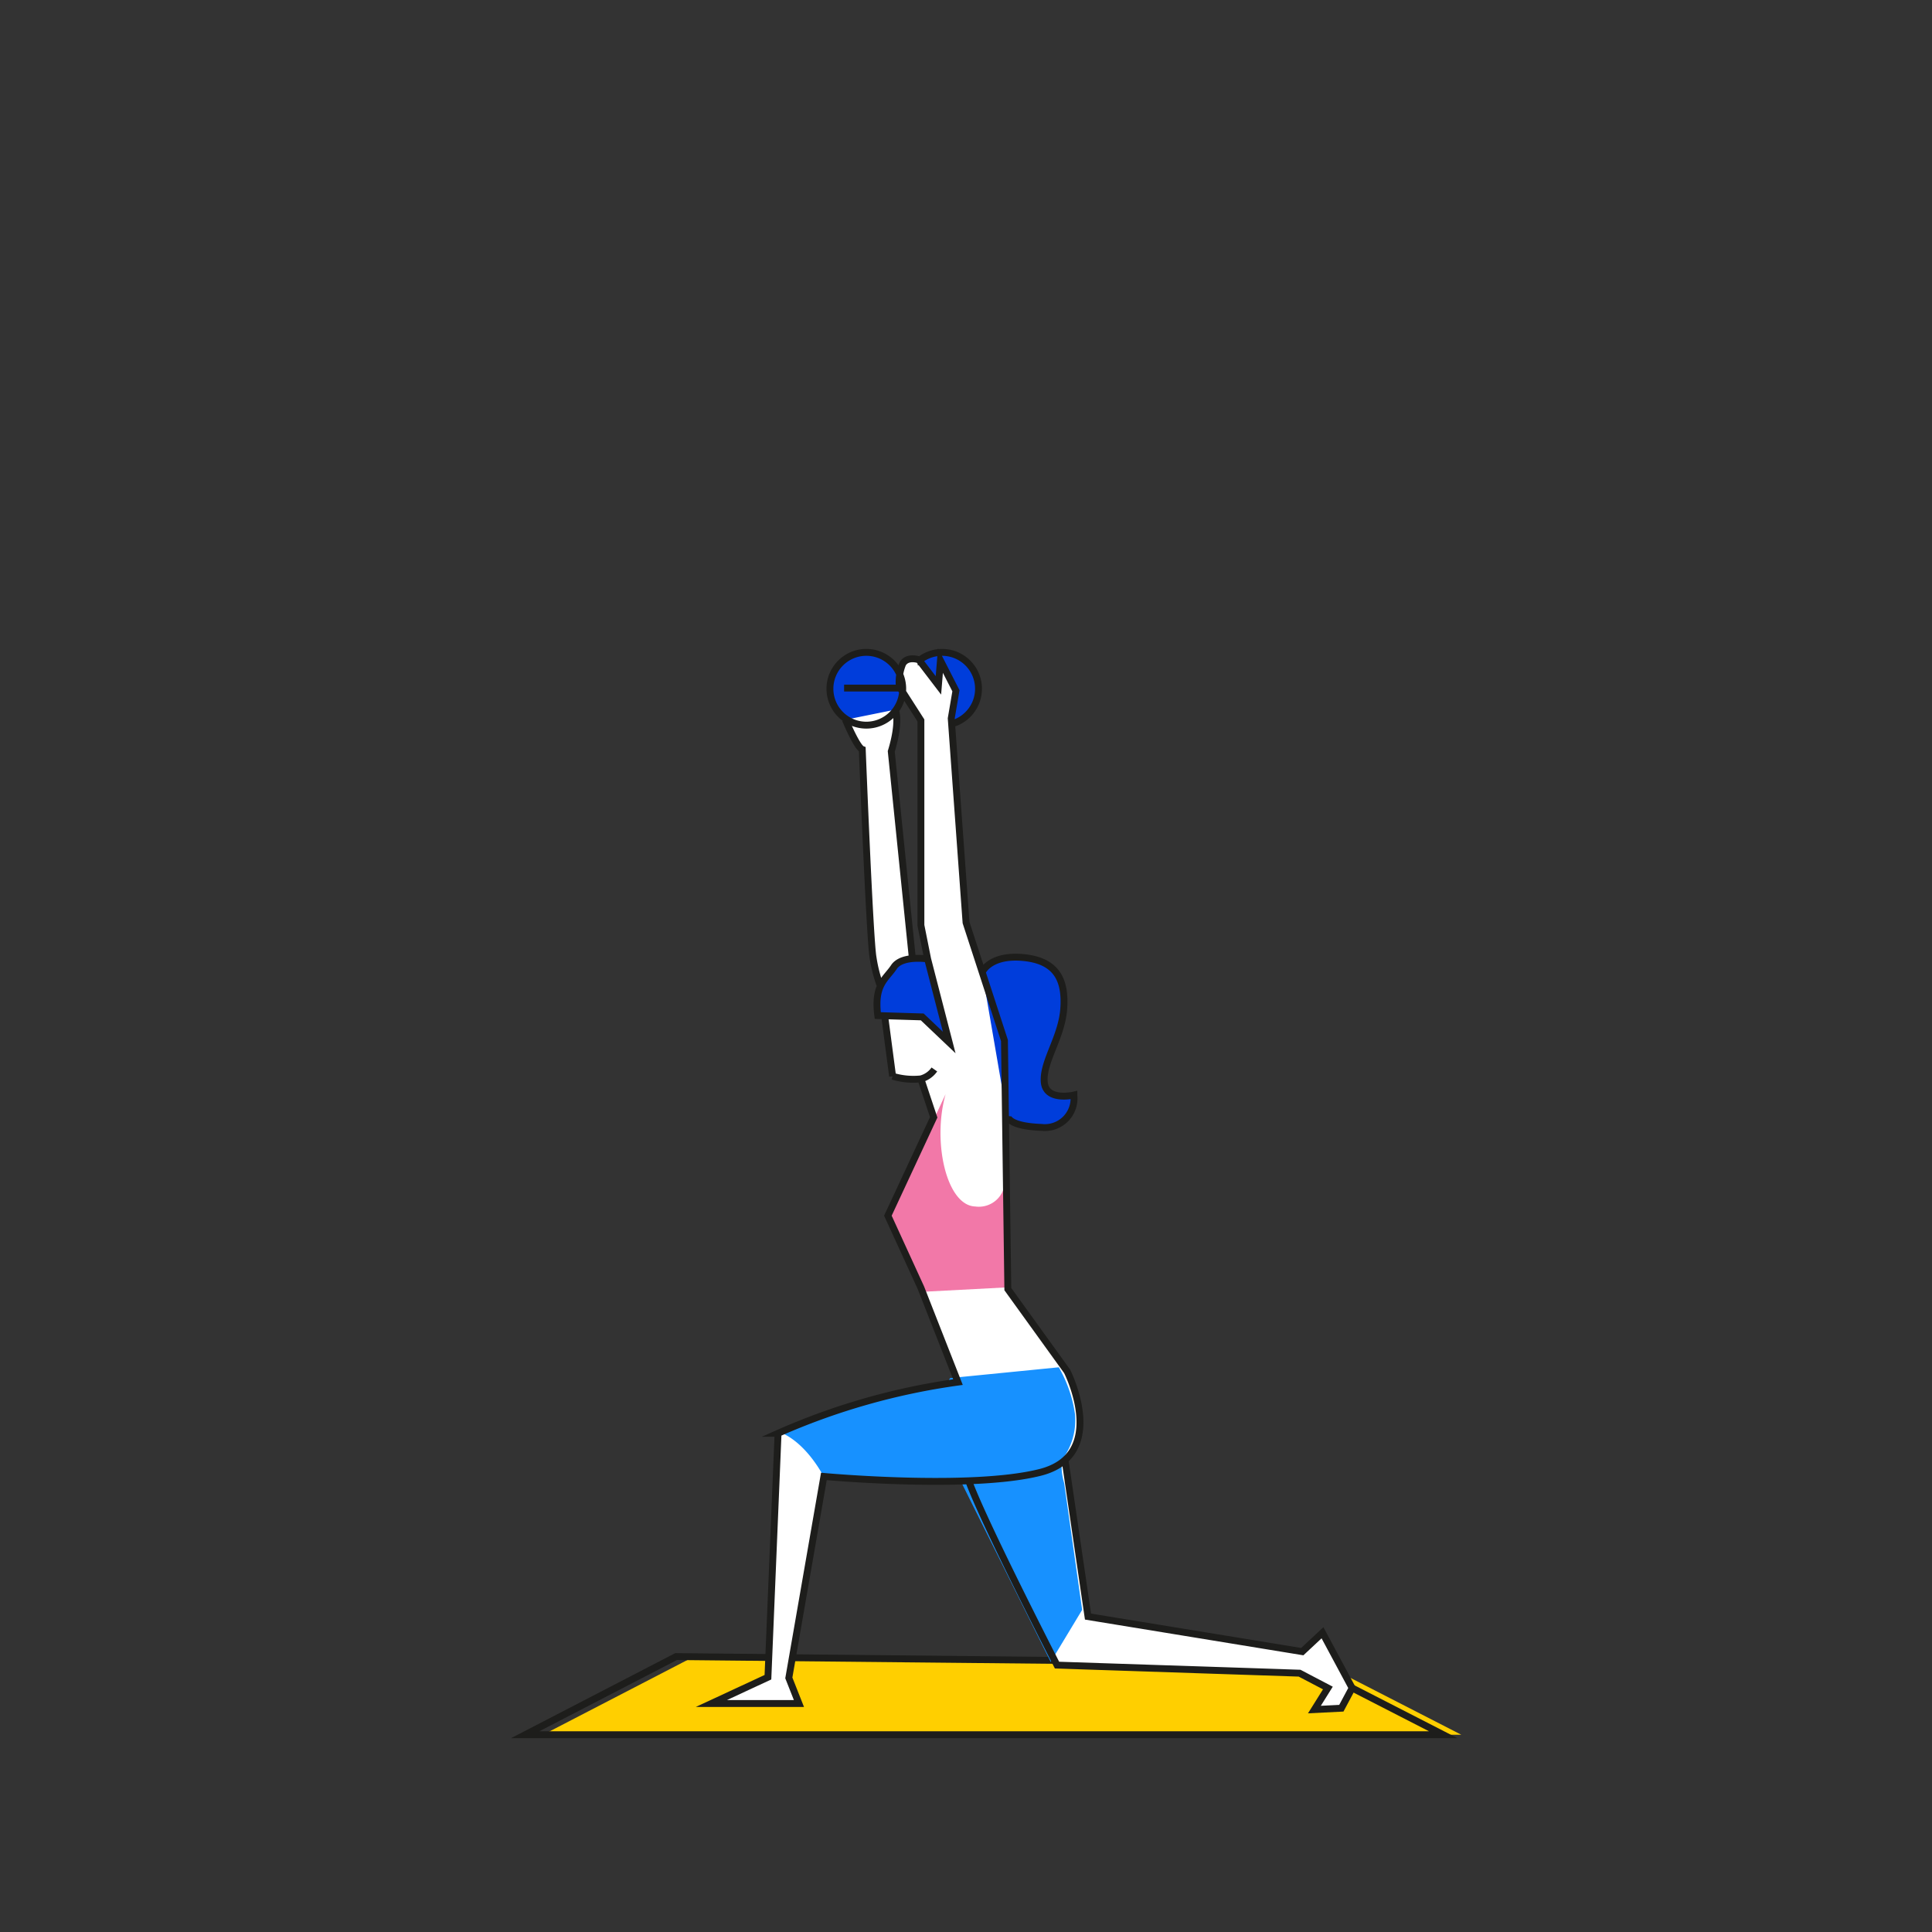 <svg id="Layer_1" data-name="Layer 1" xmlns="http://www.w3.org/2000/svg" viewBox="0 0 140 140"><rect x="0" y="0" width="140" height="140" fill="#333333" stroke="none"/><defs><clipPath id="clip-path"><path fill="none" d="M37.03 46.965h68.86v78.99H37.03z"/></clipPath><style>.cls-5{fill:none}.cls-2{clip-path:url(#clip-path)}.cls-3{fill:#003ddb}.cls-5{stroke:#1d1d1b;stroke-miterlimit:10;stroke-width:.499px}</style></defs><g class="cls-2"><path class="cls-3" d="M65.755 49.797a2.636 2.636 0 112.637 2.637 2.637 2.637 0 01-2.637-2.637M59.96 49.862a2.636 2.636 0 112.638 2.637 2.637 2.637 0 01-2.637-2.637"/></g><path fill="#ffcf00" d="M39.356 125.705h66.533l-10.155-5.208-45.441-.456-10.937 5.664z"/><g class="cls-2"><path class="cls-5" d="M48.991 120.042l-10.937 5.664h66.534l-10.156-5.208-45.441-.456z"/><path d="M95.832 118.316l-1.465 1.367-15.527-2.539-1.66-11.327-.072.014c2.425-2.092.219-6.46.219-6.46l-4.297-5.956-.185-13.62.185 1.071s-.098.733 2.441.83a2.115 2.115 0 002.344-2.343s-2.051.488-2.148-.977c-.098-1.465 1.269-3.222 1.416-5.273.146-2.05-.489-3.467-2.881-3.71-2.393-.245-2.979.976-2.979.976l.085.492-1.305-4.008-1.074-14.794.341-2.002-1.123-2.197-.146 1.806-1.416-1.855s-.83-.293-1.172.293a3.469 3.469 0 00-.244 1.66l1.563 2.441v14.843l.488 2.442a4.89 4.89 0 00-1.355.007l.232-.203-1.514-14.843c.684-2.246.293-3.027.293-3.027l-3.613.732s.83 2.002 1.221 2.15c0 0 .537 13.72.781 15.086a10.498 10.498 0 00.488 1.953l.207-.18a3.436 3.436 0 00-.353 2.426l.496.015.578 4.38a5.197 5.197 0 002.051.195l.927 2.783-3.32 7.13 2.393 5.223 2.685 6.836a48.69 48.69 0 00-13.037 3.71l-.732 17.676-4.101 1.904h6.347l-.733-1.856 2.539-14.599a94.925 94.925 0 0010.493.312c1.068 2.978 6.401 13.36 6.401 13.36l17.578.586 2.051 1.074-.977 1.562 1.953-.097.781-1.465z" fill="#fff"/><path d="M72.818 85.668a1.888 1.888 0 01-2.148 1.758c-2.084-.065-3.125-4.688-2.149-8.138l-4.1 8.789 2.408 5.533 6.184-.325z" fill="#f278a8"/><path d="M68.847 99.86l7.877-.781a9.466 9.466 0 011.172 3.385 4.734 4.734 0 01-.716 2.995c-.52.586-.065 2.018-.065 2.018l1.302 9.179-2.279 3.776-6.445-12.955-9.96-.391s-1.237-2.54-3.255-3.32c0 0 3.71-1.562 5.143-1.953 1.432-.391 6.9-1.367 6.9-1.367z" fill="#1791ff"/><path class="cls-3" d="M63.607 73.722l.497.015 2.726.083 1.953 1.855-1.563-6.054s-1.855-.293-2.441.585c-.586.878-1.465 1.27-1.172 3.515M71.158 70.369s.586-1.221 2.978-.976c2.393.244 3.028 1.66 2.881 3.71-.146 2.05-1.513 3.809-1.416 5.274.098 1.464 2.15.976 2.15.976a2.116 2.116 0 01-2.345 2.344c-2.539-.098-2.44-.83-2.44-.83z"/><path class="cls-5" d="M77.18 105.816l1.66 11.328 15.528 2.54 1.464-1.368 2.149 4.004-.782 1.464-1.953.098.977-1.562-2.051-1.075-17.577-.585s-5.47-10.645-6.445-13.477m1.074-36.815s.586-1.22 2.978-.976c2.393.244 3.028 1.66 2.88 3.711-.145 2.05-1.513 3.808-1.415 5.273s2.148.977 2.148.977a2.114 2.114 0 01-2.343 2.343c-2.54-.098-2.441-.83-2.441-.83M61.166 49.861h4.003m1.329-1.903a2.637 2.637 0 112.512 4.484m-8.87-2.532a2.637 2.637 0 112.637 2.637 2.637 2.637 0 01-2.637-2.637zm1.123 2.246s.83 2.002 1.22 2.15c0 0 .538 13.72.782 15.086a10.498 10.498 0 00.488 1.953m1.123-19.92s.39.78-.292 3.026l1.513 14.843m1.123.196l-.488-2.442V52.205l-1.563-2.44a3.474 3.474 0 01.245-1.66c.34-.587 1.17-.294 1.17-.294l1.417 1.855.147-1.806 1.123 2.197-.342 2.002 1.074 14.794 2.783 8.545.245 18.016 4.296 5.957s3.076 6.055-1.953 7.324c-5.03 1.27-15.673.293-15.673.293l-2.54 14.6.733 1.855h-6.347l4.1-1.905.734-17.675a48.691 48.691 0 0113.036-3.71l-2.685-6.836-2.393-5.225 3.32-7.128-.927-2.783m-2.628-4.575l.577 4.38a5.197 5.197 0 002.05.195 1.737 1.737 0 00.977-.684m-4.101-3.906l.497.015 2.726.083 1.953 1.855-1.563-6.054s-1.855-.293-2.441.585c-.586.88-1.465 1.27-1.172 3.516z"/></g></svg>
